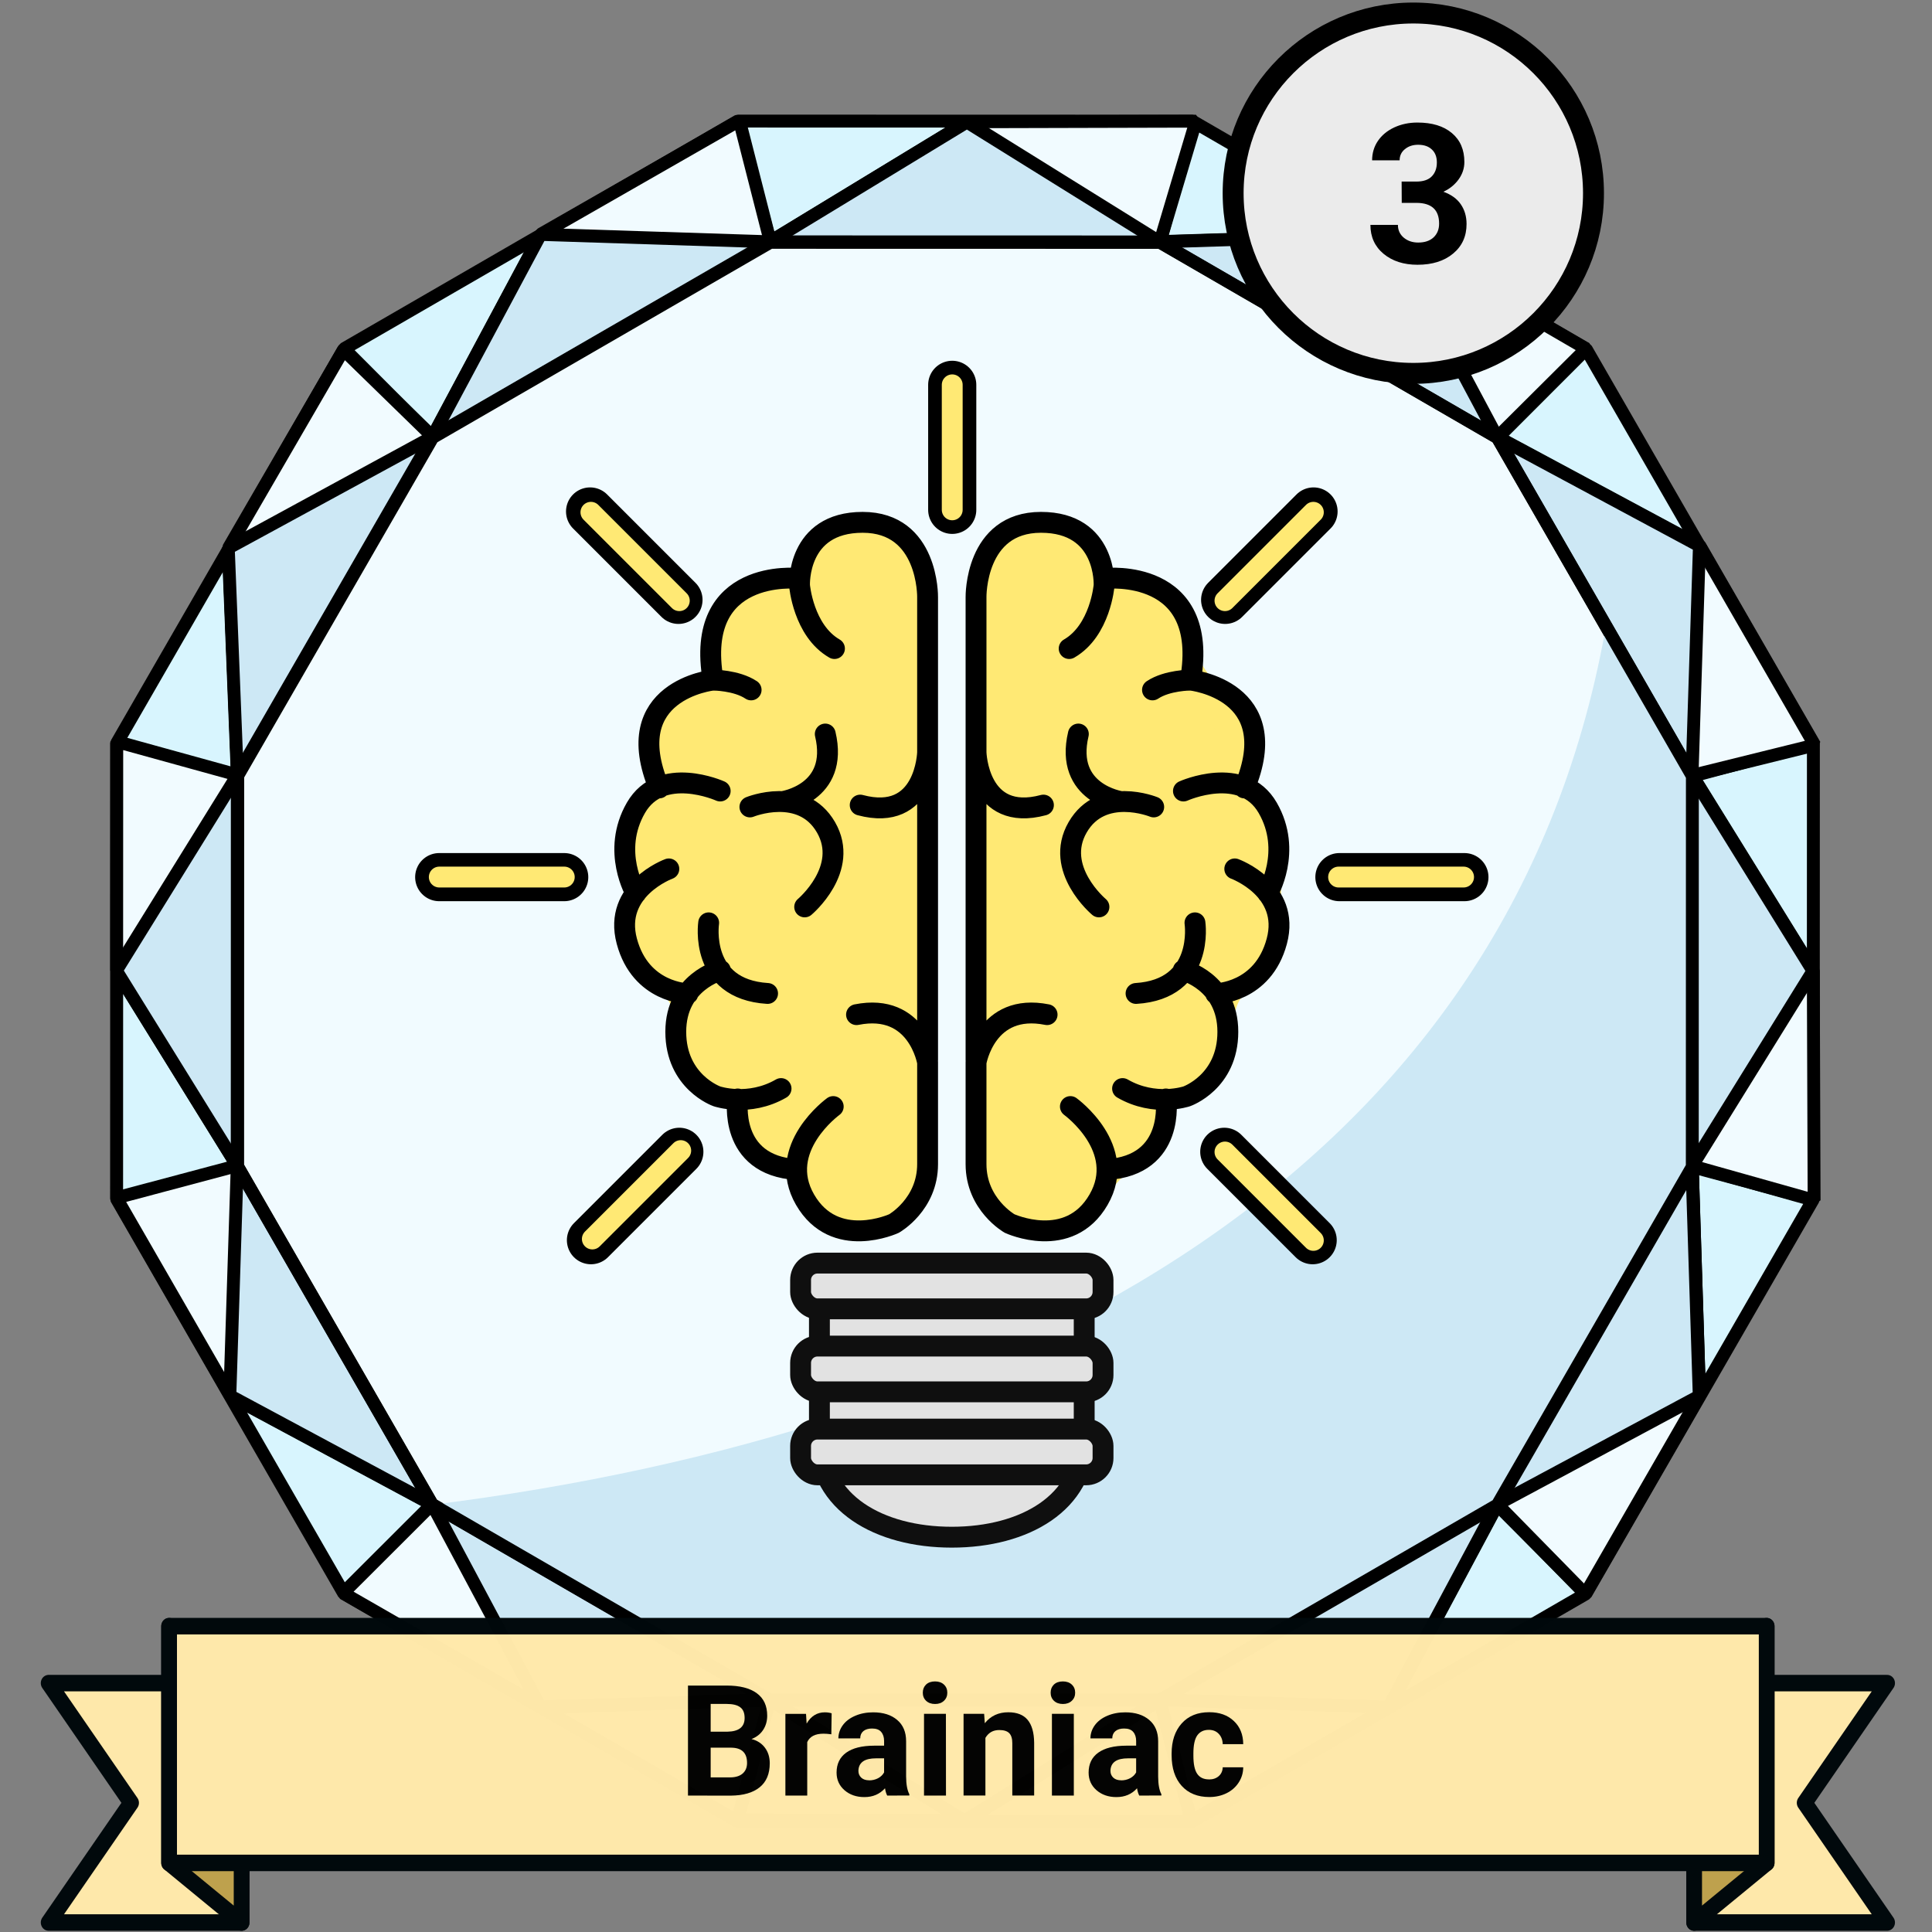 <?xml version="1.0" encoding="UTF-8" standalone="no"?>
<svg xmlns:osb="http://www.openswatchbook.org/uri/2009/osb" xmlns:dc="http://purl.org/dc/elements/1.1/" xmlns:cc="http://creativecommons.org/ns#" xmlns:rdf="http://www.w3.org/1999/02/22-rdf-syntax-ns#" xmlns:svg="http://www.w3.org/2000/svg" xmlns="http://www.w3.org/2000/svg" xmlns:xlink="http://www.w3.org/1999/xlink" xmlns:sodipodi="http://sodipodi.sourceforge.net/DTD/sodipodi-0.dtd" xmlns:inkscape="http://www.inkscape.org/namespaces/inkscape" width="120" height="120" viewBox="0 0 31.75 31.75" version="4.1.4" id="BadgeGen" inkscape:version="1.0.1 (3bc2e813f5, 2020-09-07)" sodipodi:docname="BadgeGen_v4.2.svg" style="enable-background:new" inkscape:export-filename="D:\Graphics\BadgesPGC\GPSMaze_NoL_v4.1.4.png" inkscape:export-xdpi="96" inkscape:export-ydpi="96">
  <rect x="0" y="0" width="31.75" height="31.75" fill="#808080" stroke="none"/>
  <title id="doctitle">BadgeGen_v4.2</title>
  <defs id="defs31018">
    <linearGradient inkscape:collect="always" id="linearGradient8847">
      <stop style="stop-color:#7a7a7a;stop-opacity:1" offset="0" id="stop8843"/>
      <stop style="stop-color:#ffffff;stop-opacity:1" offset="1" id="stop8845"/>
    </linearGradient>
    <marker inkscape:stockid="DotS" orient="auto" refY="0" refX="0" id="DotS" style="overflow:visible" inkscape:isstock="true">
      <path id="path6587" d="m -2.5,-1 c 0,2.76 -2.24,5 -5,5 -2.76,0 -5,-2.24 -5,-5 0,-2.76 2.24,-5 5,-5 2.76,0 5,2.24 5,5 z" style="fill:#ebe7e4;fill-opacity:1;fill-rule:evenodd;stroke:#705e43;stroke-width:1pt;stroke-opacity:1" transform="matrix(0.2,0,0,0.2,1.48,0.2)" inkscape:connector-curvature="0"/>
    </marker>
    <marker inkscape:stockid="Arrow2Lend" orient="auto" refY="0" refX="0" id="Arrow2Lend" style="overflow:visible" inkscape:isstock="true">
      <path id="path6541" style="fill:#000000;fill-opacity:1;fill-rule:evenodd;stroke:#000000;stroke-width:0.625;stroke-linejoin:round;stroke-opacity:1" d="M 8.719,4.034 -2.207,0.016 8.719,-4.002 c -1.745,2.372 -1.735,5.617 -6e-7,8.035 z" transform="matrix(-1.1,0,0,-1.1,-1.1,0)" inkscape:connector-curvature="0"/>
    </marker>
    <marker inkscape:stockid="Arrow1Lend" orient="auto" refY="0" refX="0" id="Arrow1Lend" style="overflow:visible" inkscape:isstock="true">
      <path id="path6523" d="M 0,0 5,-5 -12.5,0 5,5 Z" style="fill:#000000;fill-opacity:1;fill-rule:evenodd;stroke:#000000;stroke-width:1pt;stroke-opacity:1" transform="matrix(-0.8,0,0,-0.8,-10,0)" inkscape:connector-curvature="0"/>
    </marker>
    <marker inkscape:isstock="true" style="overflow:visible" id="marker6488" refX="0" refY="0" orient="auto" inkscape:stockid="Arrow2Send">
      <path transform="matrix(-0.3,0,0,-0.3,0.69,0)" d="M 8.719,4.034 -2.207,0.016 8.719,-4.002 c -1.745,2.372 -1.735,5.617 -6e-7,8.035 z" style="fill:#000000;fill-opacity:1;fill-rule:evenodd;stroke:#000000;stroke-width:0.625;stroke-linejoin:round;stroke-opacity:1" id="path6486" inkscape:connector-curvature="0"/>
    </marker>
    <linearGradient inkscape:collect="always" id="linearGradient2122">
      <stop style="stop-color:#648990;stop-opacity:1" offset="0" id="stop2118"/>
      <stop style="stop-color:#a3c7cd;stop-opacity:1" offset="1" id="stop2120"/>
    </linearGradient>
    <path style="fill:none;stroke:none;stroke-width:0.168;stroke-linecap:butt;stroke-linejoin:miter;stroke-miterlimit:4;stroke-dasharray:none;stroke-opacity:1" d="m -113.657,-389.316 c 0,0 26.398,-10.465 54.26,-0.098" id="path3194-0-2-59" inkscape:connector-curvature="0" sodipodi:nodetypes="cc" inkscape:export-xdpi="96" inkscape:export-ydpi="96"/>
    <path style="fill:none;stroke:none;stroke-width:0.168;stroke-linecap:butt;stroke-linejoin:miter;stroke-miterlimit:4;stroke-dasharray:none;stroke-opacity:1" d="m -113.657,-389.316 c 0,0 26.398,-10.465 54.26,-0.098" id="path3194-0-2-59-4" inkscape:connector-curvature="0" sodipodi:nodetypes="cc" inkscape:export-xdpi="96" inkscape:export-ydpi="96"/>
    <linearGradient id="linearGradient1346" osb:paint="gradient">
      <stop style="stop-color:#ffffff;stop-opacity:1" offset="0" id="stop1342"/>
      <stop style="stop-color:#d6d6d6;stop-opacity:1" offset="1" id="stop1344"/>
    </linearGradient>
    <linearGradient id="linearGradient829" osb:paint="gradient">
      <stop style="stop-color:#fdd573;stop-opacity:1" offset="0" id="stop825"/>
      <stop style="stop-color:#fbc231;stop-opacity:1" offset="1" id="stop827"/>
    </linearGradient>
    <linearGradient osb:paint="gradient" id="linearGradient925">
      <stop id="stop921" offset="0" style="stop-color:#f7f7f7;stop-opacity:1"/>
      <stop id="stop923" offset="1" style="stop-color:#a9a9a9;stop-opacity:1"/>
    </linearGradient>
    <linearGradient id="linearGradient1397" osb:paint="gradient">
      <stop style="stop-color:#e19b7f;stop-opacity:1" offset="0" id="stop1393"/>
      <stop style="stop-color:#c16d44;stop-opacity:1" offset="1" id="stop1395"/>
    </linearGradient>
    <linearGradient inkscape:collect="always" xlink:href="#linearGradient2122" id="linearGradient2124" x1="18.264" y1="228.881" x2="43.682" y2="235.985" gradientUnits="userSpaceOnUse"/>
    <marker inkscape:stockid="Arrow2Send" orient="auto" refY="0" refX="0" id="Arrow2Send-3" style="overflow:visible" inkscape:isstock="true">
      <path inkscape:connector-curvature="0" id="path2562-0" style="fill:#000000;fill-opacity:1;fill-rule:evenodd;stroke:#000000;stroke-width:0.625;stroke-linejoin:round;stroke-opacity:1" d="M 8.719,4.034 -2.207,0.016 8.719,-4.002 c -1.745,2.372 -1.735,5.617 -6e-7,8.035 z" transform="matrix(-0.3,0,0,-0.3,0.69,0)"/>
    </marker>
    <linearGradient inkscape:collect="always" xlink:href="#linearGradient8847" id="linearGradient8849" x1="36.056" y1="258.339" x2="35.173" y2="256.34" gradientUnits="userSpaceOnUse"/>
    <linearGradient inkscape:collect="always" xlink:href="#linearGradient8847" id="linearGradient8857" x1="27.45" y1="258.363" x2="26.603" y2="256.34" gradientUnits="userSpaceOnUse"/>
    <linearGradient inkscape:collect="always" xlink:href="#linearGradient8847" id="linearGradient8859" x1="29.19" y1="258.304" x2="28.331" y2="256.328" gradientUnits="userSpaceOnUse"/>
    <linearGradient inkscape:collect="always" xlink:href="#linearGradient8847" id="linearGradient8861" x1="30.906" y1="258.328" x2="30.047" y2="256.34" gradientUnits="userSpaceOnUse"/>
    <linearGradient inkscape:collect="always" xlink:href="#linearGradient8847" id="linearGradient8863" x1="32.611" y1="258.339" x2="31.752" y2="256.34" gradientUnits="userSpaceOnUse"/>
    <linearGradient inkscape:collect="always" xlink:href="#linearGradient8847" id="linearGradient8865" x1="34.339" y1="258.328" x2="33.469" y2="256.34" gradientUnits="userSpaceOnUse"/>
  </defs>
  <sodipodi:namedview id="base" pagecolor="#ffffff" bordercolor="#666666" borderopacity="1.0" inkscape:pageopacity="0" inkscape:pageshadow="2" inkscape:zoom="0.70710678" inkscape:cx="-715.00021" inkscape:cy="253.11541" inkscape:document-units="px" inkscape:current-layer="layer-TheRuggedCacher" showgrid="false" showborder="true" units="px" inkscape:window-width="1920" inkscape:window-height="1017" inkscape:window-x="1912" inkscape:window-y="592" inkscape:window-maximized="1" inkscape:snap-global="false" fit-margin-top="0" fit-margin-left="0" fit-margin-right="0" fit-margin-bottom="0" showguides="false" inkscape:showpageshadow="false" inkscape:document-rotation="0"/>
  <g inkscape:label="layer-BadgeBase" inkscape:groupmode="layer" id="layer-BadgeBase" style="display:inline" transform="translate(-16.356,-249.181)">
    <g inkscape:groupmode="layer" id="layer-diamond" inkscape:label="layer-Diamond" style="">
      <g id="base-diamond" transform="matrix(0.462,-0.002,0.002,0.463,14.433,171.505)" style="display:inline;stroke-width:0.528;stroke-miterlimit:4;stroke-dasharray:none" inkscape:label="base-Diamond" inkscape:groupmode="layer">
        <g id="g1127-9-8-2-9" transform="translate(-68.484,-399.385)" style="stroke:#000000;stroke-width:0.458;stroke-linejoin:bevel;stroke-miterlimit:4;stroke-dasharray:none;stroke-opacity:1">
          <path id="path986-0-8-0-0-9-2-3" style="display:inline;opacity:1;fill:#d8f5fe;fill-opacity:1;stroke:#000000;stroke-width:0.458;stroke-linecap:butt;stroke-linejoin:bevel;stroke-miterlimit:4;stroke-dasharray:none;stroke-opacity:1;paint-order:normal;enable-background:new" d="m 80.256,594.737 -4.298,-1.173 m -0.074,16.171 4.309,-1.134 m 6.877,12.039 -3.165,3.136 m 13.967,8.15 1.173,-4.298 m 14.998,4.372 -1.134,-4.309 m 15.175,-3.712 -3.136,-3.165 m 6.987,-11.975 4.298,1.173 m -4.235,-15.037 4.309,-1.134 m -11.186,-10.905 3.165,-3.136 m -13.968,-8.15 -1.173,4.298 m -14.998,-4.372 1.134,4.309 m 25.667,44.929 -3.885,7.176 -8.154,-0.298 -6.952,4.272 -6.913,-4.335 -8.157,0.224 -3.819,-7.211 -7.176,-3.885 0.298,-8.154 -4.272,-6.952 4.335,-6.913 -0.286,-8.067 7.273,-3.909 3.885,-7.176 8.154,0.298 7.027,-4.221 6.838,4.284 8.157,-0.224 3.819,7.211 7.176,3.885 -0.298,8.154 4.272,6.952 -4.335,6.913 0.224,8.157 z m 3.136,3.165 -7.021,4.011 -7.021,4.011 -8.085,-0.037 -8.085,-0.037 -6.984,-4.075 -6.984,-4.075 -4.011,-7.021 -4.011,-7.021 0.037,-8.085 0.037,-8.085 8.15,-13.967 14.041,-8.021 16.171,0.074 6.984,4.075 6.984,4.075 4.011,7.021 4.011,7.021 -0.037,8.085 -0.037,8.085 -4.075,6.984 z m -40.842,-41.217 -3.136,-3.165 7.021,-4.011 7.021,-4.011 m -17.892,23.162 -4.298,-1.173 m -0.074,16.171 4.309,-1.134 m 6.877,12.039 -3.165,3.136 m 13.967,8.15 1.173,-4.298 m 14.998,4.372 -1.134,-4.309 m 15.175,-3.712 -3.136,-3.165 m 6.987,-11.975 4.298,1.173 m -4.235,-15.037 4.309,-1.134 m -11.186,-10.905 3.165,-3.136 m -13.967,-8.15 -1.173,4.298 m -14.998,-4.372 1.134,4.309 m 25.667,44.929 -6.019,3.439 -6.019,3.439 -6.932,-0.032 -6.932,-0.032 -5.988,-3.494 -5.988,-3.494 -3.439,-6.019 -3.439,-6.019 0.032,-6.932 0.032,-6.932 3.494,-5.988 3.494,-5.988 6.019,-3.439 c 2.006,-1.146 4.013,-2.292 6.019,-3.439 l 6.932,0.032 6.932,0.032 5.988,3.494 5.988,3.494 3.439,6.019 3.439,6.019 -0.032,6.932 -0.032,6.932 -3.494,5.988 z m 3.136,3.165 -14.041,8.021 -16.171,-0.074 -13.967,-8.149 -8.021,-14.041 0.074,-16.171 8.15,-13.967 14.041,-8.021 16.171,0.074 13.967,8.15 8.021,14.041 -0.074,16.171 z m -40.842,-41.217 -3.136,-3.165 14.041,-8.021" inkscape:connector-curvature="0"/>
          <path style="display:inline;fill:#f1fbff;fill-opacity:1;stroke:#000000;stroke-width:0.458;stroke-linecap:butt;stroke-linejoin:bevel;stroke-miterlimit:4;stroke-dasharray:none;stroke-opacity:1;enable-background:new" d="m 75.921,601.624 0.038,-8.117 4.297,1.204 -0.286,-8.067 4.114,-7.008 3.159,3.099 3.885,-7.176 7.074,-4.001 1.08,4.3 7.027,-4.221 8.132,0.014 -1.295,4.27 8.157,-0.224 6.986,4.092 -3.168,3.119 7.176,3.885 4.058,7.098 -4.357,1.056 4.272,6.952 -0.006,8.149 -4.329,-1.236 0.224,8.157 -4.093,7.019 -3.118,-3.201 -3.885,7.176 -7.046,4.02 -1.108,-4.319 -6.952,4.272 -8.08,-0.061 1.167,-4.275 -8.157,0.224 -7.008,-4.061 3.189,-3.15 -7.176,-3.885 -4.016,-7.028 4.314,-1.127 z" id="path1061-0-6-0-2-4-2" inkscape:connector-curvature="0" sodipodi:nodetypes="ccccccccccccccccccccccccccccccccccccc"/>
          <path style="display:inline;fill:#cde8f5;fill-opacity:1;stroke:#000000;stroke-width:0.458;stroke-linecap:butt;stroke-linejoin:bevel;stroke-miterlimit:4;stroke-dasharray:none;stroke-opacity:1" d="m 75.907,601.634 4.335,-6.913 -0.286,-8.067 7.273,-3.909 3.885,-7.176 8.154,0.298 7.027,-4.221 6.838,4.284 8.157,-0.224 3.819,7.211 7.176,3.885 -0.298,8.154 4.272,6.952 -4.335,6.913 0.224,8.157 -7.211,3.819 -3.885,7.176 -8.154,-0.298 -6.952,4.272 -6.913,-4.335 -8.157,0.224 -3.819,-7.211 -7.176,-3.885 0.298,-8.154 z" id="path1061-0-6-0-2-4" inkscape:connector-curvature="0"/>
          <g id="g3918">
            <path inkscape:connector-curvature="0" id="path1059-5-6-2-9-7" d="m 80.179,608.586 0.063,-13.865 6.987,-11.975 12.039,-6.877 13.865,0.063 11.975,6.987 6.877,12.039 -0.063,13.865 -6.987,11.975 -12.039,6.877 -13.865,-0.063 -11.975,-6.987 z" style="display:inline;fill:#f1fbff;fill-opacity:1;stroke:#000000;stroke-width:0.458;stroke-linecap:butt;stroke-linejoin:bevel;stroke-miterlimit:4;stroke-dasharray:none;stroke-opacity:1"/>
            <path sodipodi:nodetypes="cccccccc" inkscape:connector-curvature="0" id="path1059-5-6-2-9-7-6" d="m 128.923,589.777 3.076,5.197 -0.063,13.865 -6.987,11.975 -12.039,6.877 -13.865,-0.063 -11.975,-6.987 c 20.503,-2.477 38.27,-11.521 41.853,-30.864 z" style="display:inline;fill:#cde8f5;fill-opacity:1;stroke:none;stroke-width:0.458;stroke-linecap:butt;stroke-linejoin:bevel;stroke-miterlimit:4;stroke-dasharray:none;stroke-opacity:1;enable-background:new"/>
            <path inkscape:connector-curvature="0" id="path1059-5-6-2-9-7-7" d="m 80.193,608.602 0.063,-13.865 6.987,-11.975 12.039,-6.877 13.865,0.063 11.975,6.987 6.877,12.039 -0.063,13.865 -6.987,11.975 -12.039,6.877 -13.865,-0.063 -11.975,-6.987 z" style="display:inline;fill:none;fill-opacity:1;stroke:#000000;stroke-width:0.458;stroke-linecap:butt;stroke-linejoin:bevel;stroke-miterlimit:4;stroke-dasharray:none;stroke-opacity:1;enable-background:new"/>
          </g>
        </g>
      </g>
    </g>
    
    
    
    
    
    
    
    
  </g>
  <g inkscape:groupmode="layer" id="layer-icons" inkscape:label="layer-icons" style="display:inline" transform="translate(-16.356,-249.181)">
    
    
    
    
    
    
    
    
    
    
    
    
    
    
    
    
    
    
    
    
    
    
    
    
    
    
    
    <g inkscape:groupmode="layer" id="layer-TheBrainiac" inkscape:label="layer-TheBrainiac" style="">
      <g id="icon-TheBrainiac" transform="matrix(0.067,0,0,0.067,-35.954,239.533)" style="display:inline;fill:none;fill-opacity:1;stroke:#ffffff;stroke-width:6.976;stroke-miterlimit:4;stroke-dasharray:none;stroke-opacity:1" inkscape:groupmode="layer">
        <g transform="matrix(1.136,0,0,1.136,-161.225,-0.672)" id="g6365" style="fill:#ffe974;fill-opacity:1;stroke:#000000;stroke-width:4.504;stroke-miterlimit:4;stroke-dasharray:none;stroke-opacity:1">
          <g id="g6321" transform="translate(0,-1.964)" style="display:inline;fill:#ffe974;fill-opacity:1;stroke:#000000;stroke-width:4.504;stroke-miterlimit:4;stroke-dasharray:none;stroke-opacity:1">
            <path style="opacity:1;fill:#ffe974;fill-opacity:1;fill-rule:evenodd;stroke:none;stroke-width:1.144;stroke-linecap:round;stroke-linejoin:bevel;stroke-miterlimit:4;stroke-dasharray:none;stroke-dashoffset:0;stroke-opacity:1;paint-order:markers fill stroke" d="M 54.361,60.448 C 52.978,58.549 54.204,58.953 51.992,57.139 51.392,56.731 50.301,55.45 50.205,54.625 49.697,52.352 49.773,52.333 48.962,51.638 48.339,51.186 47.729,50.137 47.552,49.294 47.234,46.91 47.227,46.384 47.401,44.136 c 0.442,-3.531 2.403,-3.755 1.573,-5.5 -0.195,-1.24 0.553,-2.707 1.622,-3.288 1.012,-1.48 1.167,-1.403 1.675,-3.19 0.009,-1.667 0.899,-2.368 2.829,-2.792 2.639,0.188 0.843,-5.259 7.637,-2.539 1.732,2.266 0.859,12.924 1.065,16.249 0.402,7.948 -0.283,12.456 -0.236,15.594 0.106,2.193 0.23,5.99 -3.457,6.063 -2.646,-0.382 -4.682,-3.769 -5.748,-4.284 z" id="path1933" inkscape:connector-curvature="0" transform="matrix(3.936,0,0,3.936,778.486,139.74)" sodipodi:nodetypes="ccccccccccccccc"/>
            <path inkscape:connector-curvature="0" d="m 998.178,302.387 c 0,0 12.252,-1.751 9.209,-14.583 m -16.272,15.743 c 0,0 11.243,-4.582 16.43,4.402 5.187,8.984 -4.604,17.182 -4.604,17.182 m -20.73,3.44 c 0,0 -2.152,14.312 12.722,15.248 m -6.445,22.778 c 0,0 -2.152,14.312 12.722,15.248 m -16.464,-43.03 c 0,0 -9.635,2.432 -9.635,13.283 0,10.851 8.887,13.938 8.887,13.938 0,0 6.868,2.344 13.845,-1.684 m -24.228,-47.427 c 0,0 -12.08,4.402 -9.074,15.622 3.006,11.22 13.19,11.319 13.19,11.319 m 6.969,-43.759 c 0,0 -12.779,-5.751 -18.194,3.628 -5.415,9.379 0,18.428 0,18.428 m 16.607,-46.001 c 0,0 -20.439,2.183 -11.576,23.283 m 29.898,-45.244 c 0,0 -22.49,-2.381 -18.256,21.96 0,0 5.027,0 8.202,2.117 m 38.1,13.56 v -33.602 c 0,0 0.265,-16.14 -14.023,-16.14 -14.287,0 -13.626,13.626 -13.626,13.626 0,0 0.808,9.739 7.541,13.626 m 20.108,88.834 v -66.41 c 0,0 -0.38,15.175 -14.552,11.377 m -5.821,65.088 c 0,0 -12.485,9.024 -6.085,20.108 6.399,11.084 19.211,5.148 19.211,5.148 0,0 7.247,-4.089 7.247,-12.821 0,-8.731 0,-21.96 0,-21.96 0,0 -2.117,-12.965 -15.346,-10.319" style="fill:#ffe974;fill-opacity:1;stroke:#000000;stroke-width:4.504;stroke-linecap:round;stroke-linejoin:miter;stroke-miterlimit:4;stroke-dasharray:none;stroke-opacity:1" id="path6275"/>
            <g id="g6314" style="fill:#ffe974;fill-opacity:1;stroke:#000000;stroke-width:10.394;stroke-miterlimit:4;stroke-dasharray:none;stroke-opacity:1">
              <path style="fill:#ffe974;fill-opacity:1;stroke:#000000;stroke-width:10.394;stroke-linecap:round;stroke-linejoin:miter;stroke-miterlimit:4;stroke-dasharray:none;stroke-opacity:1" d="m 956.609,239.751 19.083,19.083" id="path6279" inkscape:connector-curvature="0"/>
              <path style="fill:#ffe974;fill-opacity:1;stroke:#000000;stroke-width:10.394;stroke-linecap:round;stroke-linejoin:miter;stroke-miterlimit:4;stroke-dasharray:none;stroke-opacity:1" d="m 956.796,397.092 19.083,-19.083" id="path6279-5" inkscape:connector-curvature="0"/>
              <path style="fill:#ffe974;fill-opacity:1;stroke:#000000;stroke-width:10.394;stroke-linecap:round;stroke-linejoin:miter;stroke-miterlimit:4;stroke-dasharray:none;stroke-opacity:1" d="m 924.033,318.702 26.988,3e-5" id="path6279-5-3" inkscape:connector-curvature="0"/>
            </g>
          </g>
          <g transform="matrix(-1,0,0,1,2069.421,-1.964)" id="g6321-1" style="fill:#ffe974;fill-opacity:1;stroke:#000000;stroke-width:4.504;stroke-miterlimit:4;stroke-dasharray:none;stroke-opacity:1">
            <path style="display:inline;opacity:1;fill:#ffe974;fill-opacity:1;fill-rule:evenodd;stroke:none;stroke-width:4.504;stroke-linecap:round;stroke-linejoin:bevel;stroke-miterlimit:4;stroke-dasharray:none;stroke-dashoffset:0;stroke-opacity:1;paint-order:markers fill stroke" d="m 991.451,377.478 c -5.445,-7.472 -0.62,-5.883 -9.324,-13.023 -2.363,-1.606 -6.657,-6.65 -7.038,-9.897 -1.997,-8.947 -1.7,-9.022 -4.89,-11.759 -2.454,-1.778 -4.853,-5.908 -5.55,-9.228 -1.255,-9.382 -1.28,-11.453 -0.597,-20.302 1.74,-13.899 9.458,-14.78 6.192,-21.648 -0.768,-4.88 2.177,-10.654 6.386,-12.944 3.984,-5.828 4.592,-5.524 6.594,-12.556 0.037,-6.562 3.539,-9.32 11.134,-10.991 10.389,0.74 4.85,-21.926 31.594,-11.219 6.817,8.921 2.716,51.99 3.526,65.076 1.584,31.285 -1.98,49.138 -1.796,61.488 0.417,8.633 0.907,23.58 -13.606,23.864 -10.415,-1.503 -18.428,-14.836 -22.625,-16.861 z" id="path1933-8" inkscape:connector-curvature="0" sodipodi:nodetypes="ccccccccccccccc" inkscape:transform-center-x="-0.13756548" inkscape:transform-center-y="0.36684054"/>
            <path inkscape:connector-curvature="0" d="m 998.178,302.387 c 0,0 12.252,-1.751 9.209,-14.583 m -16.272,15.743 c 0,0 11.243,-4.582 16.43,4.402 5.187,8.984 -4.604,17.182 -4.604,17.182 m -20.73,3.44 c 0,0 -2.152,14.312 12.722,15.248 m -6.445,22.778 c 0,0 -2.152,14.312 12.722,15.248 m -16.464,-43.03 c 0,0 -9.635,2.432 -9.635,13.283 0,10.851 8.887,13.938 8.887,13.938 0,0 6.868,2.344 13.845,-1.684 m -24.228,-47.427 c 0,0 -12.08,4.402 -9.074,15.622 3.006,11.22 13.19,11.319 13.19,11.319 m 6.969,-43.759 c 0,0 -12.779,-5.751 -18.194,3.628 -5.415,9.379 0,18.428 0,18.428 m 16.607,-46.001 c 0,0 -20.439,2.183 -11.576,23.283 m 29.898,-45.244 c 0,0 -22.49,-2.381 -18.256,21.96 0,0 5.027,0 8.202,2.117 m 38.1,13.56 v -33.602 c 0,0 0.265,-16.14 -14.023,-16.14 -14.287,0 -13.626,13.626 -13.626,13.626 0,0 0.808,9.739 7.541,13.626 m 20.108,88.834 v -66.41 c 0,0 -0.38,15.175 -14.552,11.377 m -5.821,65.088 c 0,0 -12.485,9.024 -6.085,20.108 6.399,11.084 19.211,5.148 19.211,5.148 0,0 7.247,-4.089 7.247,-12.821 0,-8.731 0,-21.96 0,-21.96 0,0 -2.117,-12.965 -15.346,-10.319" style="fill:#ffe974;fill-opacity:1;stroke:#000000;stroke-width:4.504;stroke-linecap:round;stroke-linejoin:miter;stroke-miterlimit:4;stroke-dasharray:none;stroke-opacity:1" id="path6275-4"/>
            <g id="g6314-2" style="fill:#ffe974;fill-opacity:1;stroke:#000000;stroke-width:10.394;stroke-miterlimit:4;stroke-dasharray:none;stroke-opacity:1">
              <path style="fill:#ffe974;fill-opacity:1;stroke:#000000;stroke-width:10.394;stroke-linecap:round;stroke-linejoin:miter;stroke-miterlimit:4;stroke-dasharray:none;stroke-opacity:1" d="m 956.609,239.751 19.083,19.083" id="path6279-2" inkscape:connector-curvature="0"/>
              <path style="fill:#ffe974;fill-opacity:1;stroke:#000000;stroke-width:10.394;stroke-linecap:round;stroke-linejoin:miter;stroke-miterlimit:4;stroke-dasharray:none;stroke-opacity:1" d="m 956.796,397.092 19.083,-19.083" id="path6279-5-1" inkscape:connector-curvature="0"/>
              <path style="fill:#ffe974;fill-opacity:1;stroke:#000000;stroke-width:10.394;stroke-linecap:round;stroke-linejoin:miter;stroke-miterlimit:4;stroke-dasharray:none;stroke-opacity:1" d="m 924.033,318.702 26.988,3e-5" id="path6279-5-3-9" inkscape:connector-curvature="0"/>
            </g>
          </g>
        </g>
        <g transform="matrix(1.136,0,0,1.136,-160.887,-9.088)" id="g6419" style="fill:none;fill-opacity:1;stroke:#0f0f0f;stroke-width:4.504;stroke-miterlimit:4;stroke-dasharray:none;stroke-opacity:1">
          <path id="path11300-2-8-9-9-7" d="m 1034.412,466.664 c -15.786,-1.4e-4 -28.584,-7.494 -28.584,-20.958 v -34.468 h 57.17 v 34.468 c -5e-4,13.464 -12.799,20.958 -28.586,20.958 z" style="opacity:1;fill:#e2e2e2;fill-opacity:1;fill-rule:evenodd;stroke:#0f0f0f;stroke-width:4.504;stroke-linecap:round;stroke-linejoin:round;stroke-miterlimit:4;stroke-dasharray:none;stroke-opacity:1" inkscape:connector-curvature="0" sodipodi:nodetypes="cccccc"/>
          <rect rx="3.642" y="425.402" x="1001.762" height="9.881" width="65.302" id="rect2255-3-4" style="opacity:1;fill:#e2e2e2;fill-opacity:1;fill-rule:evenodd;stroke:#0f0f0f;stroke-width:4.504;stroke-linecap:round;stroke-linejoin:round;stroke-miterlimit:4;stroke-dasharray:none;stroke-opacity:1"/>
          <rect rx="3.642" y="443.321" x="1001.762" height="9.881" width="65.302" id="rect2255-3-4-2" style="opacity:1;fill:#e2e2e2;fill-opacity:1;fill-rule:evenodd;stroke:#0f0f0f;stroke-width:4.504;stroke-linecap:round;stroke-linejoin:round;stroke-miterlimit:4;stroke-dasharray:none;stroke-opacity:1"/>
          <rect rx="3.642" y="407.482" x="1001.762" height="9.881" width="65.302" id="rect2255-3-4-0" style="opacity:1;fill:#e2e2e2;fill-opacity:1;fill-rule:evenodd;stroke:#0f0f0f;stroke-width:4.504;stroke-linecap:round;stroke-linejoin:round;stroke-miterlimit:4;stroke-dasharray:none;stroke-opacity:1"/>
        </g>
        <g id="g2416">
          <path inkscape:connector-curvature="0" id="path6279-5-3-9-4" d="M 1014.308,269.053 V 238.392" style="fill:none;fill-opacity:1;stroke:#000000;stroke-width:11.809;stroke-linecap:round;stroke-linejoin:miter;stroke-miterlimit:4;stroke-dasharray:none;stroke-opacity:1"/>
          <path inkscape:connector-curvature="0" id="path6279-5-3-9-4-2" d="M 1014.308,269.053 V 238.392" style="display:inline;fill:none;fill-opacity:1;stroke:#ffe974;stroke-width:5.117;stroke-linecap:round;stroke-linejoin:miter;stroke-miterlimit:4;stroke-dasharray:none;stroke-opacity:1;enable-background:new"/>
          <path inkscape:connector-curvature="0" id="path6279-5-3-9-4-2-9" d="m 1102.887,448.245 -21.68,-21.68" style="display:inline;fill:none;fill-opacity:1;stroke:#ffe974;stroke-width:5.117;stroke-linecap:round;stroke-linejoin:miter;stroke-miterlimit:4;stroke-dasharray:none;stroke-opacity:1;enable-background:new"/>
          <path inkscape:connector-curvature="0" id="path6279-5-3-9-4-2-6" d="m 947.367,291.334 -21.68,-21.68" style="display:inline;fill:none;fill-opacity:1;stroke:#ffe974;stroke-width:5.117;stroke-linecap:round;stroke-linejoin:miter;stroke-miterlimit:4;stroke-dasharray:none;stroke-opacity:1;enable-background:new"/>
          <path inkscape:connector-curvature="0" id="path6279-5-3-9-4-2-4" d="m 1139.733,359.123 h -30.66" style="display:inline;fill:none;fill-opacity:1;stroke:#ffe974;stroke-width:5.117;stroke-linecap:round;stroke-linejoin:miter;stroke-miterlimit:4;stroke-dasharray:none;stroke-opacity:1;enable-background:new"/>
          <path inkscape:connector-curvature="0" id="path6279-5-3-9-4-2-7" d="M 919.153,359.123 H 888.492" style="display:inline;fill:none;fill-opacity:1;stroke:#ffe974;stroke-width:5.117;stroke-linecap:round;stroke-linejoin:miter;stroke-miterlimit:4;stroke-dasharray:none;stroke-opacity:1;enable-background:new"/>
          <path inkscape:connector-curvature="0" id="path6279-5-3-9-4-2-3" d="m 1102.887,269.653 -21.68,21.68" style="display:inline;fill:none;fill-opacity:1;stroke:#ffe974;stroke-width:5.117;stroke-linecap:round;stroke-linejoin:miter;stroke-miterlimit:4;stroke-dasharray:none;stroke-opacity:1;enable-background:new"/>
          <path inkscape:connector-curvature="0" id="path6279-5-3-9-4-2-0" d="m 947.715,426.217 -21.68,21.68" style="display:inline;fill:none;fill-opacity:1;stroke:#ffe974;stroke-width:5.117;stroke-linecap:round;stroke-linejoin:miter;stroke-miterlimit:4;stroke-dasharray:none;stroke-opacity:1;enable-background:new"/>
        </g>
      </g>
    </g>
    
    
    
    
    
    
    
    
    
    
    
    
    
    
    
    
    
  </g>
  <g inkscape:groupmode="layer" id="layer-addon-loop" inkscape:label="layer-addon-loop" style="" transform="translate(-16.356,-249.181)">
    <circle r="2.961" cy="252.356" cx="39.582" id="layer-addon-loop-base" style="display:inline;opacity:1;fill:#ebebeb;fill-opacity:1;fill-rule:nonzero;stroke:#000000;stroke-width:0.344;stroke-linecap:round;stroke-linejoin:round;stroke-miterlimit:4;stroke-dasharray:none;stroke-opacity:1" inkscape:export-xdpi="96" inkscape:export-ydpi="96"/>
    <g inkscape:groupmode="layer" id="layer-addon-looptexts" inkscape:label="layer-addon-looptexts" style="display:inline">
      
      
      
      
      
      
      
      
      
      
      
      
      
      
      
      
      
      
      
      
      
      
      
      
      
      
      
      
      
      
      
      
      
      
      
      
      
      
      
      
      
      
      
      
      
      
      
      
      
      
      
      
      
      
      
      
      
      
      
      
      
      
      
      
      
      
      
      
      
      
      
      
      
      
      
      
      
      
      
      
      
      
      
      
      
      
      
      
      
      
      
      
      
      
      
      
      
      
      <g aria-label="3" style="font-style:normal;font-variant:normal;font-weight:bold;font-stretch:normal;font-size:3.2px;font-family:sans-serif;-inkscape-font-specification:'sans-serif Bold';text-align:center;letter-spacing:-0.17px;writing-mode:lr-tb;text-anchor:middle;fill:#000000;fill-opacity:1;stroke-width:0.198;enable-background:new" id="ad-loop-text-3" transform="translate(-38.585,24.877)">
        <path d="m 77.975,227.288 h 0.241 q 0.172,0 0.255,-0.086 0.083,-0.086 0.083,-0.228 0,-0.138 -0.083,-0.214 -0.081,-0.077 -0.225,-0.077 -0.13,0 -0.217,0.072 -0.087,0.07 -0.087,0.184 h -0.452 q 0,-0.178 0.095,-0.319 0.097,-0.142 0.269,-0.222 0.173,-0.08 0.381,-0.08 0.361,0 0.566,0.173 0.205,0.172 0.205,0.475 0,0.156 -0.095,0.287 -0.095,0.131 -0.25,0.202 0.192,0.069 0.286,0.206 0.095,0.138 0.095,0.325 0,0.303 -0.222,0.486 -0.22,0.183 -0.584,0.183 -0.341,0 -0.558,-0.18 -0.216,-0.18 -0.216,-0.475 h 0.452 q 0,0.128 0.095,0.209 0.097,0.081 0.238,0.081 0.161,0 0.252,-0.084 0.092,-0.086 0.092,-0.227 0,-0.341 -0.375,-0.341 h -0.239 z" style="font-style:normal;font-variant:normal;font-weight:bold;font-stretch:normal;font-size:3.2px;font-family:Roboto;-inkscape-font-specification:'Roboto Bold';text-align:center;letter-spacing:-0.17px;writing-mode:lr-tb;text-anchor:middle;fill:#000000;fill-opacity:1;stroke-width:0.198" id="path4685" inkscape:connector-curvature="0"/>
      </g>
      
    </g>
  </g>
  <g inkscape:groupmode="layer" id="layer-addon-topleft" inkscape:label="layer-addon-topleft" style="" transform="translate(-16.356,-249.181)">
    
    
    
    
    
    
    
    
    
    
    
    
    
    
    
    
  </g>
  <g inkscape:groupmode="layer" id="layer-addon-midleft" inkscape:label="layer-addon-midleft" style="" transform="translate(-16.356,-249.181)">
    
    
    
    
    
    
    
    
    
    
    
    
    
    
    
    
  </g>
  <g inkscape:groupmode="layer" id="layer-addon-bottomleft" inkscape:label="layer-addon-bottomleft" style="" transform="translate(-16.356,-249.181)">
    
    
    
    
    
    
    
    
    
    
    
    
    
    
    
    
  </g>
  <g inkscape:groupmode="layer" id="layer-addon-topright" inkscape:label="layer-addon-topright" style="" transform="translate(-16.356,-249.181)">
    
    
    
    
    
    
    
    
    
    
    
    
    
    
    
    
  </g>
  <g inkscape:groupmode="layer" id="layer-addon-midright" inkscape:label="layer-addon-midright" style="" transform="translate(-16.356,-249.181)">
    
    
    
    
    
    
    
    
    
    
    
    
    
    
    
    
  </g>
  <g inkscape:groupmode="layer" id="layer-addon-bottomright" inkscape:label="layer-addon-bottomright" style="" transform="translate(-16.356,-249.181)">
    
    
    
    
    
    
    
    
    
    
    
    
    
    
    
    
  </g>
  <g inkscape:groupmode="layer" id="layer-ribbon" inkscape:label="layer-ribbon" style="display:inline;opacity:0.99" transform="translate(-16.356,-249.181)">
    <g id="layer-ribbon-base" transform="matrix(0.478,0,0,0.502,86.398,149.217)" style="stroke:#00080b;stroke-width:0.54;stroke-miterlimit:4;stroke-dasharray:none;stroke-opacity:1" inkscape:groupmode="layer">
      <g id="g1029" style="display:inline;stroke:#00080b;stroke-width:0.54;stroke-miterlimit:4;stroke-dasharray:none;stroke-opacity:1" transform="translate(0,2.1814158e-6)">
        <g id="g999" style="stroke:#00080b;stroke-width:0.54;stroke-miterlimit:4;stroke-dasharray:none;stroke-opacity:1">
          <path sodipodi:nodetypes="cccccc" inkscape:connector-curvature="0" id="rect926-0" d="m -144.859,254.231 h 6.634 v 7.837 h -6.634 l 2.835,-3.918 z" style="opacity:1;fill:#ffe9aa;fill-opacity:1;fill-rule:evenodd;stroke:#00080b;stroke-width:0.54;stroke-linecap:butt;stroke-linejoin:round;stroke-miterlimit:4;stroke-dasharray:none;stroke-dashoffset:0;stroke-opacity:1;paint-order:normal"/>
          <path inkscape:connector-curvature="0" id="path978" d="m -138.225,262.068 -2.493,-1.951 v -7.751 l 2.493,1.865 z" style="fill:#bea14d;fill-opacity:1;stroke:#00080b;stroke-width:0.54;stroke-linecap:butt;stroke-linejoin:round;stroke-miterlimit:4;stroke-dasharray:none;stroke-opacity:1"/>
        </g>
        <g transform="matrix(-1,0,0,1,-226.511,7.7148434e-7)" id="g999-6" style="stroke:#00080b;stroke-width:0.54;stroke-miterlimit:4;stroke-dasharray:none;stroke-opacity:1">
          <path sodipodi:nodetypes="cccccc" inkscape:connector-curvature="0" id="rect926-0-8" d="m -144.859,254.231 h 6.634 v 7.837 h -6.634 l 2.835,-3.918 z" style="opacity:1;fill:#ffe9aa;fill-opacity:1;fill-rule:evenodd;stroke:#00080b;stroke-width:0.54;stroke-linecap:butt;stroke-linejoin:round;stroke-miterlimit:4;stroke-dasharray:none;stroke-dashoffset:0;stroke-opacity:1;paint-order:normal"/>
          <path inkscape:connector-curvature="0" id="path978-7" d="m -138.225,262.068 -2.493,-1.951 v -7.751 l 2.493,1.865 z" style="fill:#bea14d;fill-opacity:1;stroke:#00080b;stroke-width:0.54;stroke-linecap:butt;stroke-linejoin:round;stroke-miterlimit:4;stroke-dasharray:none;stroke-opacity:1"/>
        </g>
      </g>
      <rect y="252.366" x="-140.717" height="7.751" width="54.924" id="rect926" style="opacity:1;fill:#ffe9aa;fill-opacity:1;fill-rule:evenodd;stroke:#00080b;stroke-width:0.54;stroke-linecap:butt;stroke-linejoin:round;stroke-miterlimit:4;stroke-dasharray:none;stroke-dashoffset:0;stroke-opacity:1;paint-order:normal"/>
    </g>
    
    <g inkscape:groupmode="layer" id="layer-ribbontext" style="display:inline">
      
      
      
      
      
      <g aria-label="Brainiac" style="font-style:normal;font-weight:normal;font-size:2.543px;line-height:1.25;font-family:sans-serif;letter-spacing:0px;word-spacing:0px;opacity:0.99;fill:#000000;fill-opacity:1;stroke:none;stroke-width:0.139;enable-background:new" id="ribbon-text-TheBrainiac">
        <path d="m 27.662,278.689 v -1.808 h 0.633 q 0.329,0 0.499,0.127 0.17,0.125 0.17,0.369 0,0.133 -0.068,0.235 -0.068,0.101 -0.19,0.148 0.139,0.035 0.219,0.14 0.081,0.106 0.081,0.258 0,0.261 -0.166,0.395 -0.166,0.134 -0.474,0.137 z m 0.373,-0.787 v 0.488 h 0.319 q 0.132,0 0.205,-0.062 0.074,-0.063 0.074,-0.174 0,-0.248 -0.257,-0.252 z m 0,-0.263 h 0.276 q 0.282,-0.005 0.282,-0.225 0,-0.123 -0.072,-0.176 -0.071,-0.055 -0.225,-0.055 h -0.261 z" style="font-style:normal;font-variant:normal;font-weight:bold;font-stretch:normal;font-family:Roboto;-inkscape-font-specification:'Roboto Bold';text-align:center;text-anchor:middle;fill:#000000;fill-opacity:1;stroke-width:0.139" id="path2704" inkscape:connector-curvature="0"/>
        <path d="m 30.018,277.682 q -0.073,-0.01 -0.129,-0.01 -0.204,0 -0.267,0.138 v 0.879 h -0.359 v -1.343 h 0.339 l 0.01,0.16 q 0.108,-0.185 0.299,-0.185 0.06,0 0.112,0.016 z" style="font-style:normal;font-variant:normal;font-weight:bold;font-stretch:normal;font-family:Roboto;-inkscape-font-specification:'Roboto Bold';text-align:center;text-anchor:middle;fill:#000000;fill-opacity:1;stroke-width:0.139" id="path2706" inkscape:connector-curvature="0"/>
        <path d="m 30.936,278.689 q -0.025,-0.048 -0.036,-0.12 -0.13,0.145 -0.339,0.145 -0.197,0 -0.328,-0.114 -0.129,-0.114 -0.129,-0.288 0,-0.214 0.158,-0.328 0.159,-0.114 0.458,-0.115 h 0.165 v -0.077 q 0,-0.093 -0.048,-0.149 -0.047,-0.056 -0.15,-0.056 -0.091,0 -0.143,0.043 -0.051,0.043 -0.051,0.119 h -0.359 q 0,-0.117 0.072,-0.216 0.072,-0.099 0.204,-0.155 0.132,-0.057 0.296,-0.057 0.248,0 0.394,0.125 0.147,0.124 0.147,0.35 v 0.582 q 0.001,0.191 0.053,0.289 v 0.021 z m -0.297,-0.25 q 0.079,0 0.147,-0.035 0.067,-0.036 0.099,-0.096 v -0.231 h -0.134 q -0.269,0 -0.287,0.186 l -0.001,0.021 q 0,0.067 0.047,0.111 0.047,0.043 0.129,0.043 z" style="font-style:normal;font-variant:normal;font-weight:bold;font-stretch:normal;font-family:Roboto;-inkscape-font-specification:'Roboto Bold';text-align:center;text-anchor:middle;fill:#000000;fill-opacity:1;stroke-width:0.139" id="path2708" inkscape:connector-curvature="0"/>
        <path d="M 31.902,278.689 H 31.541 V 277.345 h 0.36 z m -0.381,-1.691 q 0,-0.081 0.053,-0.133 0.055,-0.052 0.148,-0.052 0.092,0 0.147,0.052 0.055,0.052 0.055,0.133 0,0.082 -0.056,0.134 -0.055,0.052 -0.145,0.052 -0.091,0 -0.147,-0.052 -0.055,-0.052 -0.055,-0.134 z" style="font-style:normal;font-variant:normal;font-weight:bold;font-stretch:normal;font-family:Roboto;-inkscape-font-specification:'Roboto Bold';text-align:center;text-anchor:middle;fill:#000000;fill-opacity:1;stroke-width:0.139" id="path2710" inkscape:connector-curvature="0"/>
        <path d="m 32.529,277.345 0.011,0.155 q 0.144,-0.18 0.386,-0.18 0.214,0 0.318,0.125 0.104,0.125 0.107,0.375 v 0.868 h -0.359 v -0.859 q 0,-0.114 -0.05,-0.165 -0.05,-0.052 -0.165,-0.052 -0.151,0 -0.227,0.129 v 0.947 h -0.359 V 277.345 Z" style="font-style:normal;font-variant:normal;font-weight:bold;font-stretch:normal;font-family:Roboto;-inkscape-font-specification:'Roboto Bold';text-align:center;text-anchor:middle;fill:#000000;fill-opacity:1;stroke-width:0.139" id="path2712" inkscape:connector-curvature="0"/>
        <path d="M 34.003,278.689 H 33.643 V 277.345 h 0.36 z m -0.381,-1.691 q 0,-0.081 0.053,-0.133 0.055,-0.052 0.148,-0.052 0.092,0 0.147,0.052 0.055,0.052 0.055,0.133 0,0.082 -0.056,0.134 -0.055,0.052 -0.145,0.052 -0.091,0 -0.147,-0.052 -0.055,-0.052 -0.055,-0.134 z" style="font-style:normal;font-variant:normal;font-weight:bold;font-stretch:normal;font-family:Roboto;-inkscape-font-specification:'Roboto Bold';text-align:center;text-anchor:middle;fill:#000000;fill-opacity:1;stroke-width:0.139" id="path2714" inkscape:connector-curvature="0"/>
        <path d="m 35.078,278.689 q -0.025,-0.048 -0.036,-0.12 -0.13,0.145 -0.339,0.145 -0.197,0 -0.328,-0.114 -0.129,-0.114 -0.129,-0.288 0,-0.214 0.158,-0.328 0.159,-0.114 0.458,-0.115 h 0.165 v -0.077 q 0,-0.093 -0.048,-0.149 -0.047,-0.056 -0.15,-0.056 -0.091,0 -0.143,0.043 -0.051,0.043 -0.051,0.119 h -0.359 q 0,-0.117 0.072,-0.216 0.072,-0.099 0.204,-0.155 0.132,-0.057 0.296,-0.057 0.248,0 0.394,0.125 0.147,0.124 0.147,0.35 v 0.582 q 0.001,0.191 0.053,0.289 v 0.021 z m -0.297,-0.25 q 0.079,0 0.147,-0.035 0.067,-0.036 0.099,-0.096 v -0.231 h -0.134 q -0.269,0 -0.287,0.186 l -0.001,0.021 q 0,0.067 0.047,0.111 0.047,0.043 0.129,0.043 z" style="font-style:normal;font-variant:normal;font-weight:bold;font-stretch:normal;font-family:Roboto;-inkscape-font-specification:'Roboto Bold';text-align:center;text-anchor:middle;fill:#000000;fill-opacity:1;stroke-width:0.139" id="path2716" inkscape:connector-curvature="0"/>
        <path d="m 36.224,278.424 q 0.099,0 0.161,-0.055 0.062,-0.055 0.065,-0.145 h 0.337 q -0.001,0.137 -0.075,0.251 -0.073,0.113 -0.201,0.176 -0.127,0.062 -0.281,0.062 -0.288,0 -0.454,-0.183 -0.166,-0.184 -0.166,-0.507 v -0.024 q 0,-0.31 0.165,-0.495 0.165,-0.185 0.453,-0.185 0.252,0 0.404,0.144 0.153,0.143 0.155,0.381 h -0.337 q -0.003,-0.104 -0.065,-0.169 -0.062,-0.066 -0.164,-0.066 -0.125,0 -0.19,0.092 -0.063,0.091 -0.063,0.296 v 0.037 q 0,0.207 0.063,0.298 0.063,0.091 0.192,0.091 z" style="font-style:normal;font-variant:normal;font-weight:bold;font-stretch:normal;font-family:Roboto;-inkscape-font-specification:'Roboto Bold';text-align:center;text-anchor:middle;fill:#000000;fill-opacity:1;stroke-width:0.139" id="path2718" inkscape:connector-curvature="0"/>
      </g>
      
      
      
      
      
      
      
      
      
      
      
      
      
      
      
      
      
      
      
      
      
      
      
      
      
      
      
      
      
      
      
      
      
      
      
      
      
      
      
    </g>
  </g>
</svg>
